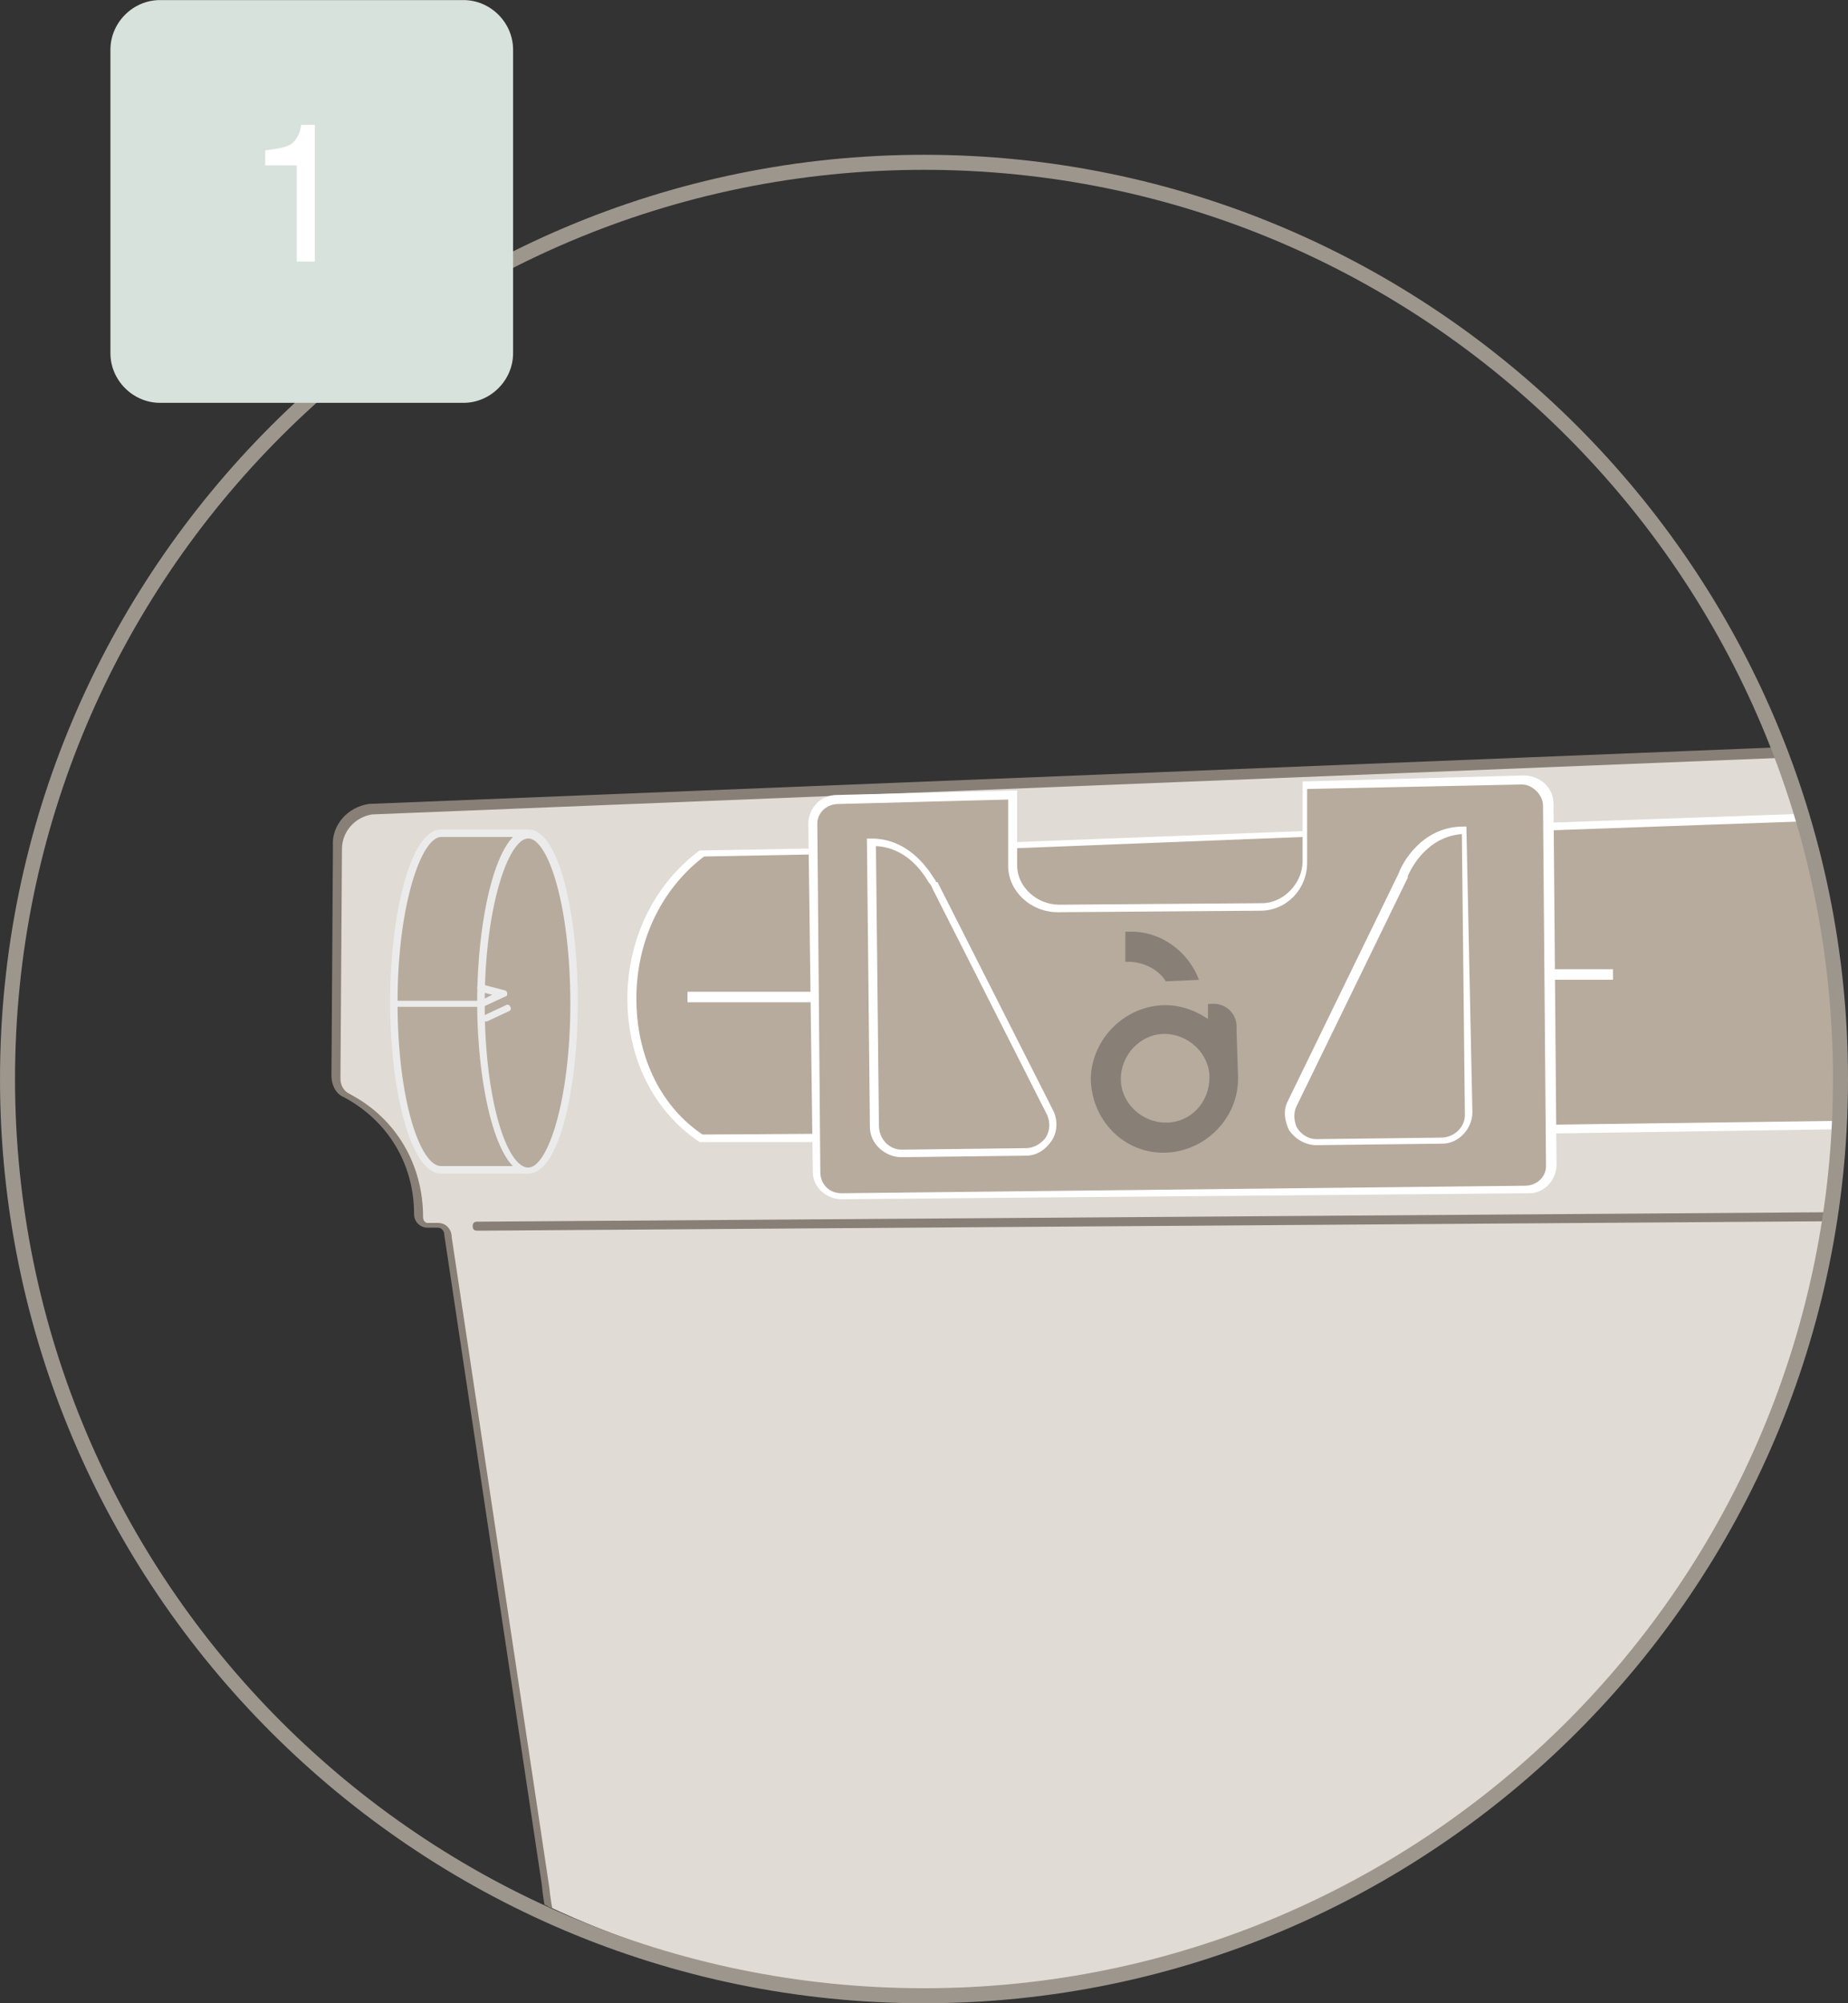 <?xml version="1.0" encoding="utf-8"?>
<!-- Generator: Adobe Illustrator 27.0.0, SVG Export Plug-In . SVG Version: 6.00 Build 0)  -->
<svg version="1.1" id="Layer_1" xmlns="http://www.w3.org/2000/svg" xmlns:xlink="http://www.w3.org/1999/xlink" x="0px" y="0px"
	 width="123px" height="133.3px" viewBox="0 0 123 133.3" style="enable-background:new 0 0 123 133.3;" xml:space="preserve">
<rect x="0" y="0" width="123" height="133.3" fill="#333333" stroke="none"/>
<style type="text/css">
	.st0{clip-path:url(#SVGID_00000101078191657660480990000002057844259577209216_);}
	.st1{fill:none;}
	.st2{fill:#ADD7D9;}
	.st3{fill:#E0DBD5;}
	.st4{fill:#887F77;}
	.st5{fill:#FFFFFF;}
	.st6{fill:#B7AB9E;}
	.st7{fill:#EBEBEB;}
	.st8{fill:#9D968D;}
	.st9{fill:#D8E2DC;}
	.st10{enable-background:new    ;}
</style>
<g transform="translate(594.56 2291.893)">
	<g>
		<g>
			<defs>
				<circle id="SVGID_1_" cx="-532.3" cy="-2220" r="60.7"/>
			</defs>
			<clipPath id="SVGID_00000007403606309782130570000009726931493418131626_">
				<use xlink:href="#SVGID_1_"  style="overflow:visible;"/>
			</clipPath>
			<g style="clip-path:url(#SVGID_00000007403606309782130570000009726931493418131626_);">
				<g>
					<rect x="-605.2" y="-2299.2" class="st1" width="150.4" height="150.4"/>
				</g>
				<g>
					<path class="st2" d="M-451.2-2221.1c-0.1,0-0.3-0.1-0.3-0.2c-0.1-0.2,0-0.4,0.2-0.4c2.1-0.8,9-3.2,10-1.7
						c0.4,0.6-0.2,1.5-0.7,2.1c-0.1,0.1-0.3,0.1-0.5,0c-0.1-0.1-0.1-0.3,0-0.5c0.7-0.8,0.8-1.2,0.7-1.3c-0.5-0.7-5.2,0.5-9.2,2
						C-451.1-2221.1-451.2-2221.1-451.2-2221.1z"/>
				</g>
				<g>
					<path class="st2" d="M-471.2-2155.7c-0.2,0-0.3-0.1-0.3-0.3c0-0.2,0.1-0.3,0.3-0.4c4.1-0.3,6.5-2.7,7.1-6.9
						c0-0.2,0.2-0.3,0.4-0.3c0.2,0,0.3,0.2,0.3,0.4C-464.1-2158.6-466.8-2156-471.2-2155.7C-471.2-2155.7-471.2-2155.7-471.2-2155.7
						z"/>
				</g>
				<g>
					<path class="st2" d="M-458.9-2196.8C-458.9-2196.8-458.9-2196.8-458.9-2196.8c-0.2,0-0.4-0.2-0.3-0.4l2.1-14.3
						c0-0.2,0.2-0.3,0.4-0.3c0.2,0,0.3,0.2,0.3,0.4l-2.1,14.3C-458.6-2196.9-458.7-2196.8-458.9-2196.8z"/>
				</g>
				<g>
					<path class="st2" d="M-458.4-2211.1h-0.9c-0.2,0-0.3-0.1-0.3-0.3s0.1-0.3,0.3-0.3h0.9c0.2,0,0.5-0.3,0.5-0.5
						c0.3-4.2,2.8-7.9,6.6-9.5c0.5-0.2,0.7-0.6,0.7-1.1l0.2-20.4c0-0.2,0.1-0.3,0.3-0.3c0,0,0,0,0,0c0.2,0,0.3,0.2,0.3,0.3
						l-0.2,20.4c0,0.7-0.4,1.3-1.1,1.7c-3.5,1.5-5.9,5-6.2,8.9C-457.3-2211.6-457.8-2211.1-458.4-2211.1z"/>
				</g>
				<g>
					<path class="st3" d="M-451.9-2211.3l1,43.1c0.1,3.4-1.8,6.5-4.8,8l-9.3,4.6c-2.2,1.1-4.5,1.6-6.9,1.5l-78.9-2.6
						c-3.8-0.3-7-4.5-7.5-9.9l-6.5-43.3c0-0.3-0.3-0.6-0.6-0.6h-0.7c-0.4,0-0.6-0.3-0.6-0.7c0-3.4-1.8-6.4-4.8-8
						c-0.4-0.2-0.7-0.7-0.7-1.2l0.1-15.3c-0.1-1.3,0.9-2.4,2.2-2.6l117.1-4.7l8.9-0.4c1.5-0.1,2.7,1.1,2.8,2.6l0,0
						c0,0.1,0,0.1,0,0.2l-0.1,17.7c0,0.6-0.3,1.1-0.9,1.4c-3.7,1.6-6.2,5.2-6.5,9.3c0,0.4-0.4,0.8-0.8,0.8h-0.9"/>
					<path class="st4" d="M-471.3-2153.8c-0.2,0-0.4,0-0.6,0l-78.9-2.6c-4-0.3-7.2-4.6-7.7-10.1l-6.5-43.3c0-0.2-0.2-0.4-0.4-0.4
						h-0.7c-0.5,0-0.9-0.4-0.9-0.9c0-3.3-1.7-6.2-4.7-7.8c-0.5-0.2-0.8-0.8-0.8-1.4l0.1-15.3c-0.1-1.4,1-2.6,2.4-2.8l117.1-4.7
						l8.9-0.4c0.8-0.1,1.5,0.2,2.1,0.8c0.6,0.5,0.9,1.3,1,2.1l0,0.2l-0.1,17.7c0,0.7-0.4,1.3-1,1.6c-3.6,1.6-6.1,5.1-6.4,9.1
						c0,0.5-0.5,1-1,1h-0.9c-0.1,0-0.2-0.1-0.2-0.2s0.1-0.2,0.2-0.2h0.9c0.3,0,0.5-0.3,0.5-0.5c0.3-4.2,2.9-7.9,6.7-9.5
						c0.5-0.2,0.8-0.6,0.8-1.2l0.1-17.9c0-0.7-0.3-1.3-0.8-1.7c-0.5-0.5-1.1-0.7-1.7-0.6l-8.9,0.4l-117.1,4.7c-1.2,0.2-2,1.2-2,2.3
						l-0.1,15.3c0,0.4,0.2,0.8,0.6,1c3.1,1.6,4.9,4.7,4.9,8.2c0,0.2,0.1,0.4,0.4,0.4h0.7c0.4,0,0.8,0.4,0.8,0.9l6.5,43.3
						c0.5,5.2,3.6,9.4,7.3,9.7l78.9,2.6c2.4,0.1,4.6-0.4,6.8-1.5l9.3-4.6c2.9-1.5,4.8-4.5,4.7-7.8l-1-43.1c0-0.1,0.1-0.3,0.2-0.3
						c0.1,0,0.3,0.1,0.3,0.2l1,43.1c0.1,3.4-1.8,6.7-4.9,8.2l-9.3,4.6C-466.9-2154.4-469.1-2153.8-471.3-2153.8z"/>
				</g>
				<g>
					<path class="st5" d="M-455.6-2175.3C-455.6-2175.3-455.6-2175.3-455.6-2175.3c-0.2,0-0.3-0.2-0.3-0.3l1.6-35.4
						c0-0.2,0.2-0.3,0.3-0.3c0.2,0,0.3,0.2,0.3,0.3l-1.6,35.4C-455.3-2175.4-455.4-2175.3-455.6-2175.3z"/>
				</g>
				<g>
					<path class="st4" d="M-562.8-2210c-0.2,0-0.3-0.1-0.3-0.3c0-0.2,0.1-0.3,0.3-0.3l100.1-0.7c0,0,0,0,0,0c0.2,0,0.3,0.1,0.3,0.3
						c0,0.2-0.1,0.3-0.3,0.3L-562.8-2210C-562.8-2210-562.8-2210-562.8-2210z"/>
				</g>
				<g>
					<path class="st4" d="M-533.6-2213.1c-0.6,0-1.3-0.3-1.8-0.7c-0.5-0.5-0.8-1.2-0.9-1.9l0-0.1l0.1-19.7c0.1-1.6,1.3-2.7,2.8-2.7
						c0.7,0,1.4,0.2,1.9,0.7c0.5,0.5,0.9,1.1,0.9,1.8l0,0.1l-0.1,19.8c0,1.5-1.2,2.7-2.8,2.7
						C-533.4-2213.1-533.5-2213.1-533.6-2213.1z M-533.1-2237.6c-0.1,0-0.1,0-0.2,0c-1.2,0-2.1,0.9-2.2,2.1l-0.1,19.8
						c0,0.5,0.3,1.1,0.7,1.4c0.4,0.4,0.9,0.6,1.4,0.5c0,0,0,0,0,0c1.2,0,2.2-0.9,2.2-2.1l0.1-19.9c0-0.5-0.3-1-0.7-1.4
						C-532.2-2237.4-532.6-2237.6-533.1-2237.6z"/>
				</g>
				<g>
					<path class="st4" d="M-533.4-2214.6c-0.8,0-1.4-0.6-1.4-1.3l0.1-19.3c0-0.8,0.7-1.4,1.5-1.4c0.8,0,1.4,0.6,1.4,1.3v0.1
						l-0.1,19.4C-532-2215.1-532.7-2214.6-533.4-2214.6z M-533.2-2236c-0.5,0-0.9,0.3-0.9,0.8l-0.1,19.3c0,0.4,0.4,0.7,0.8,0.7
						c0.4,0,0.8-0.3,0.9-0.6l0.1-19.4C-532.4-2235.7-532.8-2236-533.2-2236z"/>
				</g>
				<g>
					<path class="st4" d="M-494.7-2213.5c-1.6,0-2.8-1.2-2.8-2.7v-0.1l0.2-20.6c0-1.6,1.2-2.8,2.8-2.9c0.7-0.1,1.4,0.2,1.9,0.6
						c0.6,0.5,0.9,1.2,1,2v0.1l-0.2,20.7c0.1,0.7-0.2,1.5-0.7,2C-493.1-2213.8-493.9-2213.5-494.7-2213.5z M-494.3-2239.2
						c0,0-0.1,0-0.2,0c-1.3,0.1-2.2,1.1-2.2,2.3l-0.2,20.7c0,1.3,1.1,2.1,2.2,2.1c0.6,0,1.2-0.3,1.6-0.7c0.4-0.4,0.6-1,0.5-1.6
						l0.2-20.8c0-0.6-0.3-1.1-0.7-1.5C-493.4-2239-493.9-2239.2-494.3-2239.2z"/>
				</g>
				<g>
					<path class="st4" d="M-494.6-2215c-0.8,0-1.4-0.6-1.4-1.4l0.1-20.2c0-0.7,0.6-1.4,1.4-1.5c0,0,0,0,0,0c0.9,0,1.5,0.6,1.5,1.3
						v0.1l-0.2,20.2C-493.2-2215.8-493.7-2215.1-494.6-2215C-494.6-2215-494.6-2215-494.6-2215z M-494.5-2237.5
						c-0.4,0.1-0.8,0.5-0.8,0.9l-0.1,20.2c0,0.4,0.3,0.8,0.7,0.8c0.4-0.1,0.8-0.4,0.7-0.8l0.2-20.4
						C-493.7-2237.2-494.1-2237.5-494.5-2237.5z"/>
				</g>
				<g>
					<path class="st6" d="M-427.6-2217.6l-68.2,0.9l0.1-18.2v-1.8l68.2-2.4"/>
					<polygon class="st5" points="-496.1,-2216.4 -495.9,-2236.9 -495.7,-2237 -427.5,-2239.4 -427.5,-2238.9 -495.4,-2236.5 
						-495.4,-2234.9 -495.5,-2217 -427.6,-2217.9 -427.6,-2217.4 					"/>
				</g>
				<g>
					<path class="st5" d="M-458.4-2211.1c-0.2,0-0.3-0.1-0.3-0.3c0-0.2,0.1-0.3,0.3-0.3l8.8-0.1c0,0,0,0,0,0c0.2,0,0.3,0.1,0.3,0.3
						c0,0.2-0.1,0.3-0.3,0.3L-458.4-2211.1C-458.4-2211.1-458.4-2211.1-458.4-2211.1z"/>
				</g>
				<g>
					<path class="st5" d="M-457.6-2206.1C-457.6-2206.1-457.6-2206.1-457.6-2206.1c-0.2,0-0.3-0.2-0.3-0.4c0.3-3.3-1.1-4.7-1.1-4.7
						c-0.1-0.1-0.1-0.3,0-0.5s0.3-0.1,0.5,0c0.1,0.1,1.6,1.6,1.3,5.3C-457.3-2206.2-457.4-2206.1-457.6-2206.1z"/>
				</g>
				<g>
					<rect x="-495.5" y="-2227.4" class="st5" width="8.3" height="0.7"/>
				</g>
				<g>
					<path class="st4" d="M-494.6-2215c-0.8,0-1.4-0.6-1.4-1.4l0.1-20.2c0-0.7,0.6-1.4,1.4-1.5c0.2,0,0.3,0.1,0.4,0.3
						c0,0.2-0.1,0.3-0.3,0.4c-0.5,0.1-0.8,0.5-0.8,0.9l-0.1,20.2c0,0.4,0.4,0.8,0.8,0.8c0.2,0,0.3,0.1,0.3,0.3
						S-494.4-2215-494.6-2215z"/>
				</g>
				<g>
					<path class="st4" d="M-533.4-2214.5c-0.2,0-0.3-0.1-0.3-0.3s0.1-0.3,0.3-0.3c0.5,0,0.9-0.3,0.9-0.8l0.1-19.5
						c0-0.4-0.4-0.7-0.8-0.7c-0.2,0-0.3-0.1-0.3-0.3s0.1-0.3,0.3-0.3c0.8,0,1.4,0.6,1.4,1.3v0.1l-0.1,19.4
						C-531.9-2215.1-532.5-2214.5-533.4-2214.5z"/>
				</g>
				<g>
					<g>
						<path class="st6" d="M-532-2216.2l-15.9,0.1l0,0c-6.2-4.2-6.1-14.4,0.1-19l0,0l16-0.3L-532-2216.2z"/>
						<path class="st5" d="M-548-2215.9L-548-2215.9c-3-2-4.7-5.4-4.8-9.2c-0.1-4.1,1.7-7.9,4.8-10.2l0.1,0l16.3-0.3l-0.2,19.7
							L-548-2215.9z M-547.7-2234.9c-2.9,2.2-4.6,5.8-4.5,9.8c0.1,3.7,1.7,6.9,4.4,8.7l15.6-0.1l0.2-18.7L-547.7-2234.9z"/>
					</g>
					<g>
						<rect x="-548.8" y="-2225.9" class="st5" width="16.1" height="0.7"/>
					</g>
					<g>
						<path class="st6" d="M-559.4-2236.4h-5.8c-1.7,0-3.1,5-3.1,11.2s1.4,11.2,3.1,11.2h5.8"/>
						<path class="st7" d="M-559.4-2213.8h-5.8c-2.1,0-3.4-5.8-3.4-11.4c0-5.6,1.3-11.5,3.4-11.5h5.8v0.5h-5.8
							c-1.3,0-2.9,4.5-2.9,11c0,6.5,1.5,10.9,2.9,10.9h5.8V-2213.8z"/>
					</g>
					<g>
						<path class="st6" d="M-556.3-2225.2c0,6.2-1.4,11.2-3.1,11.2s-3.1-5-3.1-11.2s1.4-11.2,3.1-11.2S-556.3-2231.3-556.3-2225.2z"
							/>
						<path class="st7" d="M-559.4-2213.8c-2.1,0-3.4-5.8-3.4-11.4c0-5.6,1.3-11.5,3.4-11.5c2.1,0,3.3,5.8,3.3,11.5
							C-556.1-2219.6-557.3-2213.8-559.4-2213.8z M-559.4-2236.1c-1.3,0-2.9,4.5-2.9,11c0,6.5,1.5,10.9,2.9,10.9
							c1.3,0,2.8-4.5,2.8-10.9C-556.6-2231.7-558.1-2236.1-559.4-2236.1z"/>
					</g>
					<g>
						<path class="st7" d="M-562.5-2224.9h-5.8c-0.1,0-0.2-0.1-0.2-0.2s0.1-0.2,0.2-0.2h5.7l0.8-0.4l-0.8-0.2
							c-0.1,0-0.2-0.2-0.2-0.3c0-0.1,0.2-0.2,0.3-0.2l1.5,0.4c0.1,0,0.2,0.1,0.2,0.2c0,0.1,0,0.2-0.1,0.2l-1.5,0.7
							C-562.4-2225-562.5-2224.9-562.5-2224.9z"/>
					</g>
					<g>
						<path class="st7" d="M-562.3-2223.9c-0.1,0-0.2-0.1-0.2-0.1c-0.1-0.1,0-0.3,0.1-0.3l1.5-0.7c0.1-0.1,0.3,0,0.3,0.1
							c0.1,0.1,0,0.3-0.1,0.3l-1.5,0.7C-562.2-2224-562.3-2223.9-562.3-2223.9z"/>
					</g>
				</g>
			</g>
		</g>
	</g>
</g>
<g transform="translate(593 2291)">
	<g>
		<circle class="st1" cx="-531.5" cy="-2219.2" r="61.5"/>
	</g>
	<g>
		<path class="st8" d="M-531.5-2157.7c-33.9,0-61.5-27.6-61.5-61.5s27.6-61.5,61.5-61.5s61.5,27.6,61.5,61.5
			S-497.6-2157.7-531.5-2157.7z M-531.5-2279.7c-33.4,0-60.5,27.1-60.5,60.5c0,33.4,27.1,60.5,60.5,60.5c33.4,0,60.5-27.1,60.5-60.5
			C-471-2252.6-498.1-2279.7-531.5-2279.7z"/>
	</g>
</g>
<g transform="translate(600.35 2280.705)">
	<g>
		<path class="st9" d="M-589.7-2280.7h20.2c1.8,0,3.3,1.5,3.3,3.3v20.2c0,1.8-1.5,3.3-3.3,3.3h-20.2c-1.8,0-3.3-1.5-3.3-3.3v-20.2
			C-593-2279.2-591.5-2280.7-589.7-2280.7z"/>
	</g>
	<g class="st10">
		<g>
			<path class="st5" d="M-582.7-2269.8v-0.9c0.8-0.1,1.4-0.2,1.7-0.4c0.3-0.2,0.6-0.6,0.7-1.3h0.9v9.1h-1.2v-6.4H-582.7z"/>
		</g>
	</g>
</g>
<g>
	<polygon class="st6" points="98.9,69.3 55.6,69.3 55.6,56.7 99.5,55 	"/>
	<path class="st5" d="M99.1,69.5H55.4V56.5l44.4-1.7l0,0.3L99.1,69.5z M55.9,69h42.8l0.6-13.8l-43.4,1.7V69z"/>
</g>
<g>
	<path class="st6" d="M101.2,51.9l-14.4,0.4v5.1c0,1.6-1.3,3-2.9,3l-13.5,0.1c-1.6,0-3-1.3-3-2.9v-4.7l-11.7,0.3
		c-0.9,0-1.6,0.7-1.6,1.6L54.4,78c0,0.9,0.7,1.6,1.6,1.6l45.5-0.5c0.9,0,1.6-0.7,1.6-1.6l-0.2-24C102.9,52.6,102.1,51.9,101.2,51.9z
		"/>
	<path class="st5" d="M56,79.8c-1,0-1.9-0.8-1.9-1.8l-0.3-23.2c0-1,0.8-1.9,1.9-1.9l12-0.3v5c0,1.4,1.3,2.6,2.8,2.6l13.5-0.1
		c1.4,0,2.7-1.3,2.7-2.8v-5.3l14.7-0.4c1.1,0,2,0.8,2,1.9l0.2,24c0,1-0.8,1.9-1.8,1.9L56,79.8z M67.2,53.2l-11.4,0.3
		c-0.8,0-1.4,0.6-1.4,1.3L54.6,78c0,0.8,0.6,1.4,1.4,1.4l45.5-0.5c0.8,0,1.4-0.6,1.4-1.3l-0.2-24c0-0.7-0.7-1.4-1.4-1.4L87,52.5v4.9
		c0,1.8-1.4,3.2-3.1,3.2l-13.5,0.1c-1.8,0-3.3-1.4-3.3-3.1V53.2z"/>
</g>
<g>
	<path class="st6" d="M58,56l0.2,18.9c0,1,0.8,1.8,1.8,1.8l8.3-0.1c1.3,0,2.2-1.4,1.6-2.6l-7.6-15.1C62.1,58.9,60.9,56,58,56z"/>
	<path class="st5" d="M60,77c-1.1,0-2.1-0.9-2.1-2l-0.2-19.2H58c2.4,0,3.7,1.9,4.2,2.7c0.1,0.1,0.1,0.2,0.1,0.2h0.1l7.7,15.2
		c0.3,0.6,0.3,1.4-0.1,2c-0.4,0.6-1,1-1.7,1L60,77z M58.3,56.3l0.2,18.6c0,0.9,0.7,1.6,1.5,1.6l8.3-0.1c0.5,0,1-0.3,1.3-0.7
		c0.3-0.5,0.3-1,0.1-1.5l-7.6-15C62,59,62,58.9,61.8,58.7C61.4,58,60.3,56.4,58.3,56.3z"/>
</g>
<g>
	<path class="st6" d="M97.5,55.2L97.7,74c0,1-0.8,1.8-1.8,1.8l-8.3,0.1c-1.3,0-2.2-1.4-1.6-2.5l7.4-15.2
		C93.4,58.1,94.6,55.2,97.5,55.2z"/>
	<path class="st5" d="M87.6,76.2c-0.7,0-1.4-0.4-1.8-1c-0.3-0.6-0.4-1.3-0.1-1.9l7.4-15.2l0,0c0.2-0.6,1.5-3.1,4.3-3.1h0.2L98,74
		c0,1.1-0.9,2.1-2,2.1L87.6,76.2z M97.3,55.5c-2.6,0.2-3.6,2.8-3.6,2.8l0,0.1l-7.4,15.2c-0.2,0.4-0.2,0.9,0,1.4
		c0.3,0.5,0.8,0.8,1.3,0.8l8.3-0.1c0.9,0,1.6-0.7,1.6-1.5L97.3,55.5z"/>
</g>
<g>
	<g>
		<path class="st4" d="M74.9,62c0.1,0,0.1,0,0.2,0c2.1-0.1,4,1.3,4.7,3.2l-2.2,0.1c-0.5-0.8-1.5-1.3-2.5-1.3c-0.1,0-0.1,0-0.2,0V62z
			"/>
	</g>
	<g>
		<path class="st4" d="M80.6,66.8h-0.2v1c-0.9-0.6-2-1-3.2-0.9c-2.5,0.2-4.5,2.3-4.6,4.8c0,2.8,2.2,5.1,5,5c2.7-0.1,4.9-2.4,4.8-5.1
			l-0.1-3.1C82.4,67.5,81.6,66.7,80.6,66.8z M77.6,74.7c-1.6,0-3-1.3-3-2.9s1.3-3,2.9-3s3,1.3,3,2.9C80.5,73.3,79.3,74.7,77.6,74.7z
			"/>
	</g>
</g>
</svg>
